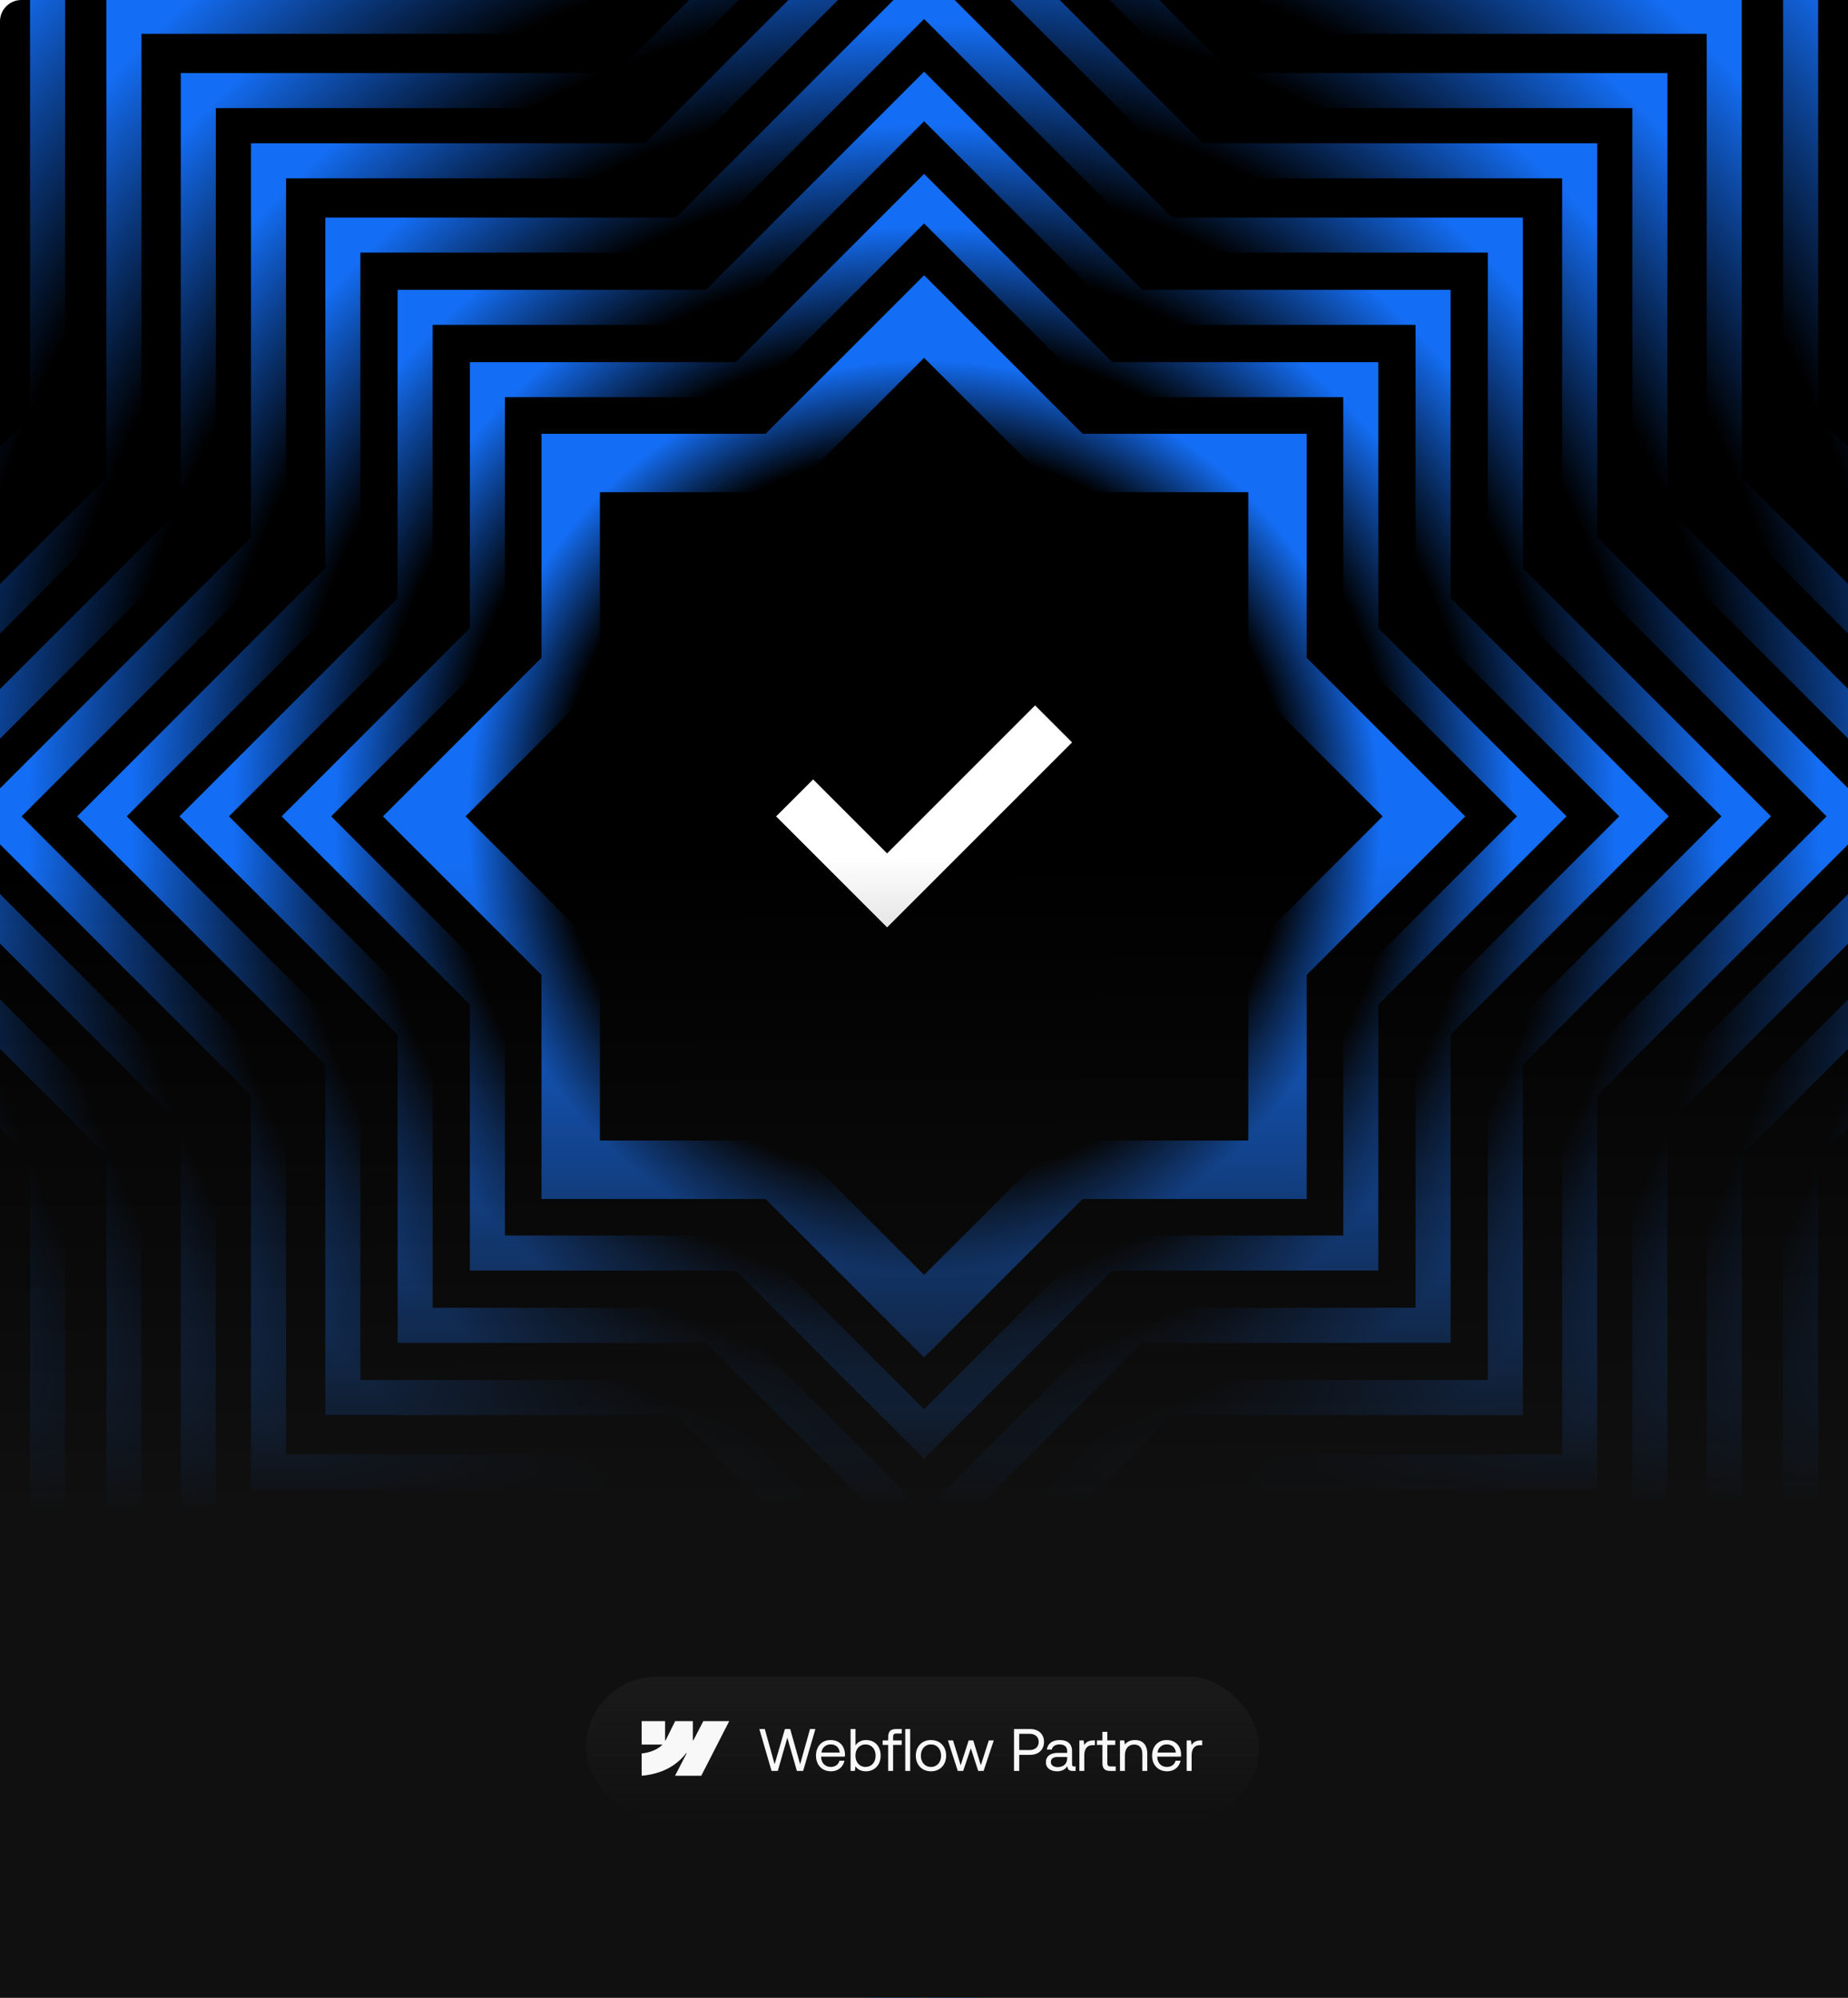 <svg width="432" height="467" viewBox="0 0 432 467" fill="none" xmlns="http://www.w3.org/2000/svg">
<g clip-path="url(#clip0_6861_15393)">
<path d="M0 5C0 2.239 2.239 0 5 0H432V467H0V5Z" fill="black"/>
<path d="M220.851 78.828L250.257 108.235H298.635V156.612L328.042 186.021L332.87 190.848L298.635 225.083V273.46H250.258L216.022 307.695L211.195 302.867L181.787 273.46H133.41V225.082L104.003 195.676L99.176 190.848L133.41 156.613V108.235H181.788L216.022 74.001L220.851 78.828Z" stroke="url(#paint0_radial_6861_15393)" stroke-width="13.655"/>
<path d="M218.919 49.346L258.326 88.754H318.108V148.535L360.413 190.84L357.517 193.737L318.108 233.145V292.927H258.326L218.919 332.335L216.021 335.231L173.717 292.927H113.936V233.145L74.527 193.737L71.631 190.84L113.936 148.535V88.754H173.717L216.021 46.449L218.919 49.346Z" stroke="url(#paint1_radial_6861_15393)" stroke-width="8.193"/>
<path d="M218.92 25.447L265.331 71.857H335.004V141.53L381.414 187.941L384.311 190.838L335.004 240.145V309.818H265.331L218.92 356.229L216.023 359.125L213.127 356.229L166.716 309.818H97.043V240.145L47.736 190.838L50.633 187.941L97.043 141.53V71.857H166.716L213.127 25.447L216.023 22.551L218.92 25.447Z" stroke="url(#paint2_radial_6861_15393)" stroke-width="8.193"/>
<path d="M272.329 54.96H351.896V134.527L408.205 190.836L351.896 247.145V326.711H272.33L216.021 383.02L159.713 326.711H80.145V247.144L23.838 190.836L80.145 134.528V54.96H159.714L216.021 -1.348L272.329 54.96Z" stroke="url(#paint3_radial_6861_15393)" stroke-width="8.193"/>
<path d="M279.531 37.591H369.275V127.335L429.888 187.947L432.784 190.845L369.275 254.354V344.098H279.531L216.022 407.606L213.125 404.71L152.513 344.098H62.769V254.354L-0.74 190.845L2.156 187.947L62.769 127.335V37.591H152.513L213.125 -23.021L216.022 -25.918L279.531 37.591Z" stroke="url(#paint4_radial_6861_15393)" stroke-width="8.193"/>
<path d="M286.333 21.174H385.688V120.527L453.102 187.942L455.999 190.839L453.102 193.735L385.688 261.149V360.504H286.334L218.919 427.918L216.022 430.815L213.126 427.918L145.711 360.504H46.357V261.149L-23.953 190.839L46.357 120.528V21.174H145.712L216.022 -49.137L286.333 21.174Z" stroke="url(#paint5_radial_6861_15393)" stroke-width="8.193"/>
<path d="M293.534 3.812H403.065V113.344L480.577 190.855L403.065 268.367V377.898H293.534L216.022 455.41L138.511 377.898H28.98V268.367L-48.532 190.855L28.98 113.344V3.812H138.511L216.022 -73.699L293.534 3.812Z" stroke="url(#paint6_radial_6861_15393)" stroke-width="8.193"/>
<path d="M300.937 -20.88H420.927V99.11L505.84 184.023L420.927 268.937V388.927H300.937L216.023 473.84L131.11 388.927H11.12V268.937L-73.793 184.023L11.12 99.11V-20.88H131.11L216.023 -105.793L300.937 -20.88Z" stroke="url(#paint7_radial_6861_15393)" stroke-width="8.193"/>
<path fill-rule="evenodd" clip-rule="evenodd" d="M190.079 182.203L181.431 190.851L207.375 216.795L250.616 173.554L241.968 164.906L207.375 199.499L190.079 182.203Z" fill="white"/>
<rect y="1" width="441" height="466" fill="url(#paint8_linear_6861_15393)"/>
<g filter="url(#filter0_i_6861_15393)">
<rect x="137" y="392" width="157.286" height="33" rx="16.5" fill="#1A1A1A"/>
<rect x="137" y="392" width="157.286" height="33" rx="16.5" fill="url(#paint9_linear_6861_15393)"/>
<g clip-path="url(#clip1_6861_15393)">
<path d="M170.464 402.359L163.934 415.124H157.801L160.534 409.834H160.411C158.157 412.76 154.793 414.687 150 415.124V409.907C150 409.907 153.066 409.726 154.869 407.831H150V402.359H155.472V406.86L155.594 406.859L157.83 402.359H161.969V406.831H162.092L164.411 402.359H170.464Z" fill="#F8F8F8"/>
</g>
<path d="M180.366 414L177.51 404.2H178.784L181.08 412.432L183.488 404.2H184.72L187.044 412.432L189.354 404.2H190.614L187.744 414H186.288L184.048 406.23L181.822 414H180.366ZM194.294 414.084C192.152 414.084 190.752 412.614 190.752 410.43C190.752 408.26 192.124 406.776 194.14 406.776C196.156 406.776 197.472 408.05 197.528 410.164C197.528 410.318 197.514 410.486 197.5 410.654H191.956V410.752C191.998 412.11 192.852 413.062 194.21 413.062C195.218 413.062 196.002 412.53 196.24 411.606H197.402C197.122 413.034 195.946 414.084 194.294 414.084ZM192.026 409.702H196.296C196.184 408.47 195.344 407.784 194.154 407.784C193.104 407.784 192.138 408.54 192.026 409.702ZM202.436 406.776C204.41 406.776 205.866 408.106 205.866 410.43C205.866 412.614 204.41 414.084 202.436 414.084C201.232 414.084 200.42 413.594 199.986 412.908L199.832 414H198.838V404.2H199.986V408.008C200.462 407.35 201.232 406.776 202.436 406.776ZM202.324 413.062C203.738 413.062 204.69 411.984 204.69 410.43C204.69 408.876 203.738 407.798 202.324 407.798C200.924 407.798 199.972 408.876 199.972 410.402C199.972 411.97 200.924 413.062 202.324 413.062ZM206.34 407.91V406.86H207.628V406.062C207.628 404.802 208.16 404.2 209.49 404.2H210.792V405.25H209.56C208.986 405.25 208.776 405.488 208.776 406.034V406.86H210.792V407.91H208.776V414H207.628V407.91H206.34ZM211.621 414V404.2H212.769V414H211.621ZM217.632 414.084C215.546 414.084 214.09 412.6 214.09 410.43C214.09 408.26 215.546 406.776 217.632 406.776C219.718 406.776 221.174 408.26 221.174 410.43C221.174 412.6 219.718 414.084 217.632 414.084ZM217.632 413.062C219.046 413.062 219.998 411.956 219.998 410.43C219.998 408.904 219.046 407.798 217.632 407.798C216.218 407.798 215.266 408.904 215.266 410.43C215.266 411.956 216.218 413.062 217.632 413.062ZM223.896 414L221.586 406.86H222.79L224.568 412.67L226.444 406.86H227.508L229.286 412.67L231.148 406.86H232.31L229.93 414H228.67L226.948 408.694L225.156 414H223.896ZM237.041 414V404.2H240.807C242.767 404.2 244.055 405.376 244.055 407.21C244.055 409.044 242.767 410.234 240.807 410.234H238.259V414H237.041ZM240.709 405.32H238.259V409.114H240.695C241.983 409.114 242.809 408.372 242.809 407.21C242.809 406.048 241.997 405.32 240.709 405.32ZM251.076 412.95H251.44V414H250.81C249.858 414 249.536 413.594 249.522 412.894C249.074 413.538 248.36 414.084 247.128 414.084C245.56 414.084 244.496 413.3 244.496 411.998C244.496 410.57 245.49 409.772 247.366 409.772H249.466V409.282C249.466 408.358 248.808 407.798 247.688 407.798C246.68 407.798 246.008 408.274 245.868 409.002H244.72C244.888 407.602 246.022 406.776 247.744 406.776C249.564 406.776 250.614 407.686 250.614 409.352V412.474C250.614 412.852 250.754 412.95 251.076 412.95ZM249.466 411.088V410.738H247.254C246.232 410.738 245.658 411.116 245.658 411.928C245.658 412.628 246.26 413.104 247.212 413.104C248.64 413.104 249.466 412.278 249.466 411.088ZM255.626 406.86H255.948V407.98H255.374C253.876 407.98 253.47 409.226 253.47 410.36V414H252.322V406.86H253.316L253.47 407.938C253.806 407.392 254.352 406.86 255.626 406.86ZM257.708 412.138V407.91H256.42V406.86H257.708V404.858H258.856V406.86H260.704V407.91H258.856V412.124C258.856 412.726 259.066 412.95 259.682 412.95H260.816V414H259.57C258.198 414 257.708 413.398 257.708 412.138ZM265.31 406.776C266.92 406.776 268.194 407.658 268.194 410.024V414H267.046V410.094C267.046 408.61 266.36 407.826 265.114 407.826C263.77 407.826 262.958 408.82 262.958 410.43V414H261.81V406.86H262.804L262.958 407.826C263.378 407.28 264.106 406.776 265.31 406.776ZM272.866 414.084C270.724 414.084 269.324 412.614 269.324 410.43C269.324 408.26 270.696 406.776 272.712 406.776C274.728 406.776 276.044 408.05 276.1 410.164C276.1 410.318 276.086 410.486 276.072 410.654H270.528V410.752C270.57 412.11 271.424 413.062 272.782 413.062C273.79 413.062 274.574 412.53 274.812 411.606H275.974C275.694 413.034 274.518 414.084 272.866 414.084ZM270.598 409.702H274.868C274.756 408.47 273.916 407.784 272.726 407.784C271.676 407.784 270.71 408.54 270.598 409.702ZM280.714 406.86H281.036V407.98H280.462C278.964 407.98 278.558 409.226 278.558 410.36V414H277.41V406.86H278.404L278.558 407.938C278.894 407.392 279.44 406.86 280.714 406.86Z" fill="#F8F8F8"/>
</g>
</g>
<defs>
<filter id="filter0_i_6861_15393" x="137" y="392" width="157.286" height="33" filterUnits="userSpaceOnUse" color-interpolation-filters="sRGB">
<feFlood flood-opacity="0" result="BackgroundImageFix"/>
<feBlend mode="normal" in="SourceGraphic" in2="BackgroundImageFix" result="shape"/>
<feColorMatrix in="SourceAlpha" type="matrix" values="0 0 0 0 0 0 0 0 0 0 0 0 0 0 0 0 0 0 127 0" result="hardAlpha"/>
<feMorphology radius="0.682" operator="erode" in="SourceAlpha" result="effect1_innerShadow_6861_15393"/>
<feOffset/>
<feComposite in2="hardAlpha" operator="arithmetic" k2="-1" k3="1"/>
<feColorMatrix type="matrix" values="0 0 0 0 0.973 0 0 0 0 0.973 0 0 0 0 0.973 0 0 0 0.1 0"/>
<feBlend mode="normal" in2="shape" result="effect1_innerShadow_6861_15393"/>
</filter>
<radialGradient id="paint0_radial_6861_15393" cx="0" cy="0" r="1" gradientUnits="userSpaceOnUse" gradientTransform="translate(216.023 190.848) rotate(90) scale(107.192)">
<stop offset="0.8" stop-color="#146EF5" stop-opacity="0"/>
<stop offset="1" stop-color="#146EF5"/>
</radialGradient>
<radialGradient id="paint1_radial_6861_15393" cx="0" cy="0" r="1" gradientUnits="userSpaceOnUse" gradientTransform="translate(216.022 190.84) rotate(90) scale(138.598)">
<stop offset="0.8" stop-color="#146EF5" stop-opacity="0"/>
<stop offset="1" stop-color="#146EF5"/>
</radialGradient>
<radialGradient id="paint2_radial_6861_15393" cx="0" cy="0" r="1" gradientUnits="userSpaceOnUse" gradientTransform="translate(216.023 190.838) rotate(90) scale(162.494)">
<stop offset="0.8" stop-color="#146EF5" stop-opacity="0"/>
<stop offset="1" stop-color="#146EF5"/>
</radialGradient>
<radialGradient id="paint3_radial_6861_15393" cx="0" cy="0" r="1" gradientUnits="userSpaceOnUse" gradientTransform="translate(216.021 190.836) rotate(90) scale(186.39)">
<stop offset="0.8" stop-color="#146EF5" stop-opacity="0"/>
<stop offset="1" stop-color="#146EF5"/>
</radialGradient>
<radialGradient id="paint4_radial_6861_15393" cx="0" cy="0" r="1" gradientUnits="userSpaceOnUse" gradientTransform="translate(216.022 190.844) rotate(90) scale(210.969)">
<stop offset="0.8" stop-color="#146EF5" stop-opacity="0"/>
<stop offset="1" stop-color="#146EF5"/>
</radialGradient>
<radialGradient id="paint5_radial_6861_15393" cx="0" cy="0" r="1" gradientUnits="userSpaceOnUse" gradientTransform="translate(216.023 190.839) rotate(90) scale(234.183)">
<stop offset="0.8" stop-color="#146EF5" stop-opacity="0"/>
<stop offset="1" stop-color="#146EF5"/>
</radialGradient>
<radialGradient id="paint6_radial_6861_15393" cx="0" cy="0" r="1" gradientUnits="userSpaceOnUse" gradientTransform="translate(216.022 190.855) rotate(90) scale(258.762)">
<stop offset="0.8" stop-color="#146EF5" stop-opacity="0"/>
<stop offset="1" stop-color="#146EF5"/>
</radialGradient>
<radialGradient id="paint7_radial_6861_15393" cx="0" cy="0" r="1" gradientUnits="userSpaceOnUse" gradientTransform="translate(216.023 184.023) rotate(90) scale(284.023)">
<stop offset="0.8" stop-color="#146EF5" stop-opacity="0"/>
<stop offset="1" stop-color="#146EF5"/>
</radialGradient>
<linearGradient id="paint8_linear_6861_15393" x1="220.696" y1="389.865" x2="219.613" y2="200.381" gradientUnits="userSpaceOnUse">
<stop offset="0.199" stop-color="#101010"/>
<stop offset="1" stop-color="#101010" stop-opacity="0"/>
</linearGradient>
<linearGradient id="paint9_linear_6861_15393" x1="215.292" y1="392" x2="215.292" y2="425.265" gradientUnits="userSpaceOnUse">
<stop stop-color="#101010" stop-opacity="0"/>
<stop offset="1" stop-color="#101010"/>
</linearGradient>
<clipPath id="clip0_6861_15393">
<path d="M0 5C0 2.239 2.239 0 5 0H432V467H0V5Z" fill="white"/>
</clipPath>
<clipPath id="clip1_6861_15393">
<rect width="20.464" height="20.464" fill="white" transform="translate(150 398.266)"/>
</clipPath>
</defs>
</svg>
